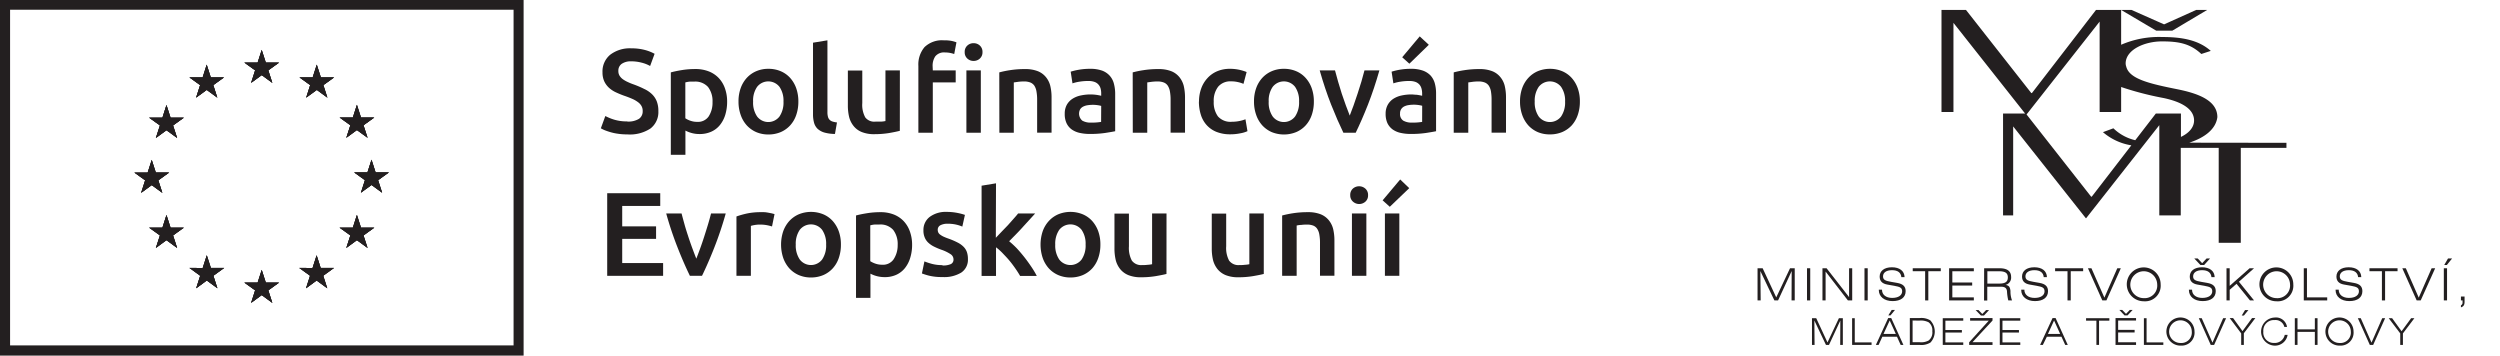 <svg id="Layer_1" data-name="Layer 1" xmlns="http://www.w3.org/2000/svg" viewBox="0 0 558.05 79.37"><defs><style>.cls-1{fill:#231f20;}</style></defs><title>EU+MŠMT ČB</title><path class="cls-1" d="M484.9,6.85l7.78-4.63h-2.46l-7.15,3.22L475.8,2.22h-2.32l7.84,4.63Zm3.78,25c3.41-1.1,5.94-3,6.28-5.7,0-3.79-4.43-5.3-8.79-6.2-6.33-1.26-10.83-2.31-11.54-5.05a2.27,2.27,0,0,1-.14-.87c.14-3,4.29-4.79,8.09-4.79s6.33.5,8.8,2.81l2.11-.69c-2.75-2.45-6.48-3.1-10.91-3.1a21.19,21.19,0,0,0-9.1,1.73V2.22h-5.61L453.56,20.78h-.13L438.85,2.22h-5.47V25h2.67V5.1l16,20.25h-4.93V48.08h2.26V28.22l16.22,20.49h.07L482,27.94V48.08h4.79V33h8.47v21.2h4.93V33h10.19V31.88Zm-1.85-1.31V25.35h-5.61l-4.59,5.95a10.45,10.45,0,0,1-4.88-2.66l-2.33.86a12.83,12.83,0,0,0,6.34,2.94L466.92,43.9h-.14L452.37,25.55,468.68,4.82V25h4.8V19.42A69.61,69.61,0,0,0,483,21.89c5.21,1.12,6.76,3.1,6.76,5,0,1.48-1.06,2.78-2.93,3.67"/><polygon class="cls-1" points="392.32 59.88 393.46 59.88 396.49 66.39 399.57 59.88 400.62 59.88 400.62 67.06 399.91 67.06 399.94 60.5 396.9 67.06 396.08 67.06 392.95 60.5 393.02 67.06 392.32 67.06 392.32 59.88"/><rect class="cls-1" x="403.36" y="59.88" width="0.72" height="7.18"/><polygon class="cls-1" points="406.81 59.88 407.73 59.88 412.75 66.32 412.75 59.88 413.45 59.88 413.45 67.06 412.49 67.06 407.51 60.62 407.51 67.06 406.81 67.06 406.81 59.88"/><rect class="cls-1" x="416.19" y="59.88" width="0.72" height="7.18"/><path class="cls-1" d="M420.1,64.69v0c0,1.09.88,1.81,2.27,1.81s2.23-.59,2.23-1.47-.58-1-1.79-1.24l-1.53-.27c-1.14-.2-1.7-.79-1.7-1.79,0-1.23,1-2.07,2.73-2.07s2.79.83,2.83,2.2h-.72c-.09-1-.8-1.55-2.09-1.55s-2,.56-2,1.38.59,1,1.79,1.22l1.37.24c1.3.23,1.89.79,1.89,1.85,0,1.38-1.07,2.21-2.92,2.21s-3.07-1-3.07-2.45v-.1h.73Z"/><polygon class="cls-1" points="429.73 60.54 426.96 60.54 426.96 59.88 433.22 59.88 433.22 60.54 430.44 60.54 430.44 67.06 429.73 67.06 429.73 60.54"/><polygon class="cls-1" points="435.08 59.88 440.6 59.88 440.6 60.55 435.8 60.55 435.8 63.06 440.23 63.06 440.23 63.74 435.8 63.74 435.8 66.38 440.6 66.38 440.6 67.06 435.08 67.06 435.08 59.88"/><path class="cls-1" d="M442.9,59.88h3.44c1.71,0,2.58.65,2.58,1.93a1.67,1.67,0,0,1-1.24,1.79c.81.13,1,.51,1.1,1.36a5.35,5.35,0,0,0,.35,2.1h-.84A10.87,10.87,0,0,1,448,65c-.09-.74-.5-1-1.4-1h-3v3.08h-.72Zm.72.67V63.3h2.64c1.33,0,1.93-.37,1.93-1.38s-.63-1.37-2-1.37Z"/><path class="cls-1" d="M451.88,64.69v0c0,1.09.88,1.81,2.28,1.81s2.22-.59,2.22-1.47-.57-1-1.79-1.24l-1.53-.27c-1.14-.2-1.7-.79-1.7-1.79,0-1.23,1-2.07,2.74-2.07s2.78.83,2.82,2.2h-.72c-.08-1-.8-1.55-2.08-1.55s-2,.56-2,1.38.59,1,1.79,1.22l1.36.24c1.3.23,1.89.79,1.89,1.85,0,1.38-1.06,2.21-2.91,2.21s-3.07-1-3.07-2.45v-.1h.72Z"/><polygon class="cls-1" points="461.51 60.54 458.74 60.54 458.74 59.88 465 59.88 465 60.54 462.23 60.54 462.23 67.06 461.51 67.06 461.51 60.54"/><polygon class="cls-1" points="466.07 59.88 466.85 59.88 469.74 66.44 472.62 59.88 473.41 59.88 470.19 67.06 469.28 67.06 466.07 59.88"/><path class="cls-1" d="M478.53,67.25a3.78,3.78,0,1,1,3.77-3.78,3.48,3.48,0,0,1-3.77,3.78m3-3.78a3,3,0,1,0-3,3.08,2.81,2.81,0,0,0,3-3.08"/><path class="cls-1" d="M489.31,64.69v0c0,1.09.89,1.81,2.28,1.81s2.23-.59,2.23-1.47-.58-1-1.79-1.24l-1.53-.27c-1.14-.2-1.7-.79-1.7-1.79,0-1.23,1-2.07,2.73-2.07s2.78.83,2.83,2.2h-.72c-.09-1-.81-1.55-2.09-1.55s-2,.56-2,1.38.59,1,1.79,1.22l1.37.24c1.3.23,1.89.79,1.89,1.85,0,1.38-1.07,2.21-2.92,2.21s-3.07-1-3.07-2.45v-.1h.72Zm3.25-7h.77L492,59.16h-.82l-1.38-1.47h.77l1,1.06Z"/><polygon class="cls-1" points="497 59.88 497.71 59.88 497.71 63.81 502.16 59.88 503.15 59.88 499.77 62.89 503.15 67.06 502.24 67.06 499.24 63.35 497.71 64.69 497.71 67.06 497 67.06 497 59.88"/><path class="cls-1" d="M508.13,67.25a3.78,3.78,0,1,1,3.78-3.78,3.48,3.48,0,0,1-3.78,3.78m3.05-3.78a3,3,0,1,0-3.05,3.08,2.82,2.82,0,0,0,3.05-3.08"/><polygon class="cls-1" points="514.25 59.88 514.96 59.88 514.96 66.38 519.48 66.38 519.48 67.06 514.25 67.06 514.25 59.88"/><path class="cls-1" d="M522.05,64.69v0c0,1.09.89,1.81,2.28,1.81s2.23-.59,2.23-1.47-.58-1-1.79-1.24l-1.53-.27c-1.15-.2-1.7-.79-1.7-1.79,0-1.23,1-2.07,2.73-2.07s2.78.83,2.82,2.2h-.71c-.09-1-.81-1.55-2.09-1.55s-2,.56-2,1.38.59,1,1.79,1.22l1.36.24c1.31.23,1.89.79,1.89,1.85,0,1.38-1.06,2.21-2.91,2.21s-3.07-1-3.07-2.45v-.1h.72Z"/><polygon class="cls-1" points="531.69 60.54 528.91 60.54 528.91 59.88 535.18 59.88 535.18 60.54 532.4 60.54 532.4 67.06 531.69 67.06 531.69 60.54"/><polygon class="cls-1" points="536.24 59.88 537.03 59.88 539.91 66.44 542.79 59.88 543.58 59.88 540.35 67.06 539.45 67.06 536.24 59.88"/><path class="cls-1" d="M545.51,59.88h.72v7.18h-.72Zm.94-2.19h.91l-1.18,1.47h-.58Z"/><path class="cls-1" d="M549.33,66.19h.81v1.16c0,.69-.18,1.05-.81,1.26v-.46a.63.63,0,0,0,.36-.66v-.43h-.36Z"/><polygon class="cls-1" points="404.47 71.03 405.42 71.03 407.93 76.44 410.48 71.03 411.36 71.03 411.36 76.99 410.77 76.99 410.8 71.54 408.27 76.99 407.59 76.99 405 71.54 405.05 76.99 404.47 76.99 404.47 71.03"/><polygon class="cls-1" points="413.43 71.03 414.02 71.03 414.02 76.43 417.77 76.43 417.77 76.99 413.43 76.99 413.43 71.03"/><path class="cls-1" d="M421.48,71h.68l2.72,6h-.61l-.83-1.84h-3.26L419.34,77h-.61Zm1.7,3.54-1.36-3-1.38,3Zm-.91-5.36H423l-1,1.22h-.49Z"/><path class="cls-1" d="M430.93,71.57a3.61,3.61,0,0,1,0,4.88,3.84,3.84,0,0,1-2.45.54h-2.17V71h2.17a3.84,3.84,0,0,1,2.45.54m-4,0v4.85h1.57a3.5,3.5,0,0,0,2-.38,2.27,2.27,0,0,0,.83-2.07,2.23,2.23,0,0,0-.83-2,3.77,3.77,0,0,0-2.09-.37Z"/><polygon class="cls-1" points="433.66 71.03 438.24 71.03 438.24 71.58 434.25 71.58 434.25 73.67 437.93 73.67 437.93 74.23 434.25 74.23 434.25 76.43 438.24 76.43 438.24 76.99 433.66 76.99 433.66 71.03"/><path class="cls-1" d="M439.55,76.41l4.38-4.83h-4.16V71h5v.55l-4.47,4.83h4.47V77h-5.21Zm3.79-7.2H444l-1.14,1.22h-.68L441,69.21h.64l.85.88Z"/><polygon class="cls-1" points="446.39 71.03 450.97 71.03 450.97 71.58 446.99 71.58 446.99 73.67 450.67 73.67 450.67 74.23 446.99 74.23 446.99 76.43 450.97 76.43 450.97 76.99 446.39 76.99 446.39 71.03"/><path class="cls-1" d="M458.17,71h.68l2.72,6H461l-.84-1.84h-3.26L456,77h-.61Zm1.7,3.54-1.36-3-1.37,3Z"/><polygon class="cls-1" points="467.96 71.58 465.65 71.58 465.65 71.03 470.85 71.03 470.85 71.58 468.55 71.58 468.55 76.99 467.96 76.99 467.96 71.58"/><path class="cls-1" d="M472.23,71h4.58v.55h-4v2.09h3.68v.57h-3.68v2.19h4V77h-4.58Zm3.19-1.82h.63l-1.14,1.22h-.68l-1.15-1.22h.64l.85.88Z"/><polygon class="cls-1" points="478.56 71.03 479.16 71.03 479.16 76.43 482.9 76.43 482.9 76.99 478.56 76.99 478.56 71.03"/><path class="cls-1" d="M486.72,77.15A3.14,3.14,0,1,1,489.86,74a2.89,2.89,0,0,1-3.14,3.14M489.25,74a2.53,2.53,0,1,0-2.53,2.56A2.34,2.34,0,0,0,489.25,74"/><polygon class="cls-1" points="490.82 71.03 491.47 71.03 493.87 76.48 496.25 71.03 496.91 71.03 494.24 76.99 493.48 76.99 490.82 71.03"/><path class="cls-1" d="M500.28,74.42,497.71,71h.76l2.1,2.91L502.7,71h.74l-2.57,3.39V77h-.59Zm.86-5.21h.75l-1,1.22h-.49Z"/><path class="cls-1" d="M507.74,71.45A2.35,2.35,0,0,0,505.22,74a2.32,2.32,0,0,0,2.4,2.55A2.27,2.27,0,0,0,510,74.75h.64a2.85,2.85,0,0,1-3,2.4,3.14,3.14,0,0,1,.11-6.27,2.49,2.49,0,0,1,2.76,2.1h-.6a2,2,0,0,0-2.17-1.53"/><polygon class="cls-1" points="512.25 71.03 512.85 71.03 512.85 73.52 516.72 73.52 516.72 71.03 517.32 71.03 517.32 76.99 516.72 76.99 516.72 74.08 512.85 74.08 512.85 76.99 512.25 76.99 512.25 71.03"/><path class="cls-1" d="M522.23,77.15A3.14,3.14,0,1,1,525.36,74a2.89,2.89,0,0,1-3.13,3.14M524.75,74a2.53,2.53,0,1,0-2.52,2.56A2.33,2.33,0,0,0,524.75,74"/><polygon class="cls-1" points="526.32 71.03 526.97 71.03 529.37 76.48 531.76 71.03 532.41 71.03 529.74 76.99 528.99 76.99 526.32 71.03"/><polygon class="cls-1" points="535.78 74.42 533.21 71.03 533.97 71.03 536.08 73.94 538.21 71.03 538.94 71.03 536.38 74.42 536.38 76.99 535.78 76.99 535.78 74.42"/><polygon class="cls-1" points="32.4 40.25 29.99 38.52 32.96 38.53 33.87 35.69 34.78 38.52 37.75 38.52 35.34 40.25 36.24 43.05 33.87 41.32 31.5 43.05 32.4 40.25"/><polygon class="cls-1" points="41.04 50.82 38.63 52.55 39.54 55.35 37.16 53.61 34.79 55.35 35.7 52.55 33.29 50.82 36.26 50.82 37.16 47.98 38.07 50.82 41.04 50.82"/><polygon class="cls-1" points="35.7 28 33.29 26.27 36.26 26.27 37.16 23.43 38.07 26.27 41.04 26.27 38.63 28 39.54 30.8 37.16 29.07 34.79 30.8 35.7 28"/><polygon class="cls-1" points="44.67 19 42.27 17.27 45.24 17.27 46.14 14.43 47.05 17.27 50.02 17.27 47.61 19 48.51 21.8 46.14 20.07 43.77 21.8 44.67 19"/><polygon class="cls-1" points="50.04 59.81 47.63 61.55 48.53 64.35 46.16 62.61 43.79 64.35 44.69 61.55 42.29 59.81 45.25 59.82 46.16 56.98 47.07 59.81 50.04 59.81"/><polygon class="cls-1" points="56.95 64.81 54.54 63.08 57.51 63.08 58.42 60.24 59.33 63.08 62.3 63.08 59.89 64.81 60.79 67.61 58.42 65.87 56.05 67.61 56.95 64.81"/><polygon class="cls-1" points="56.95 15.7 54.54 13.97 57.51 13.97 58.42 11.14 59.33 13.97 62.3 13.97 59.89 15.7 60.79 18.5 58.42 16.77 56.05 18.5 56.95 15.7"/><polygon class="cls-1" points="69.21 61.55 66.8 59.81 69.77 59.82 70.68 56.98 71.58 59.81 74.55 59.81 72.15 61.55 73.05 64.35 70.68 62.61 68.31 64.35 69.21 61.55"/><polygon class="cls-1" points="69.24 19 66.84 17.27 69.8 17.27 70.71 14.43 71.62 17.27 74.59 17.27 72.18 19 73.08 21.8 70.72 20.07 68.34 21.8 69.24 19"/><polygon class="cls-1" points="78.21 52.55 75.8 50.82 78.76 50.82 79.67 47.98 80.58 50.82 83.55 50.82 81.14 52.55 82.05 55.35 79.67 53.61 77.3 55.35 78.21 52.55"/><polygon class="cls-1" points="78.21 27.96 75.8 26.23 78.76 26.24 79.67 23.4 80.58 26.23 83.55 26.23 81.14 27.96 82.05 30.76 79.67 29.03 77.3 30.76 78.21 27.96"/><polygon class="cls-1" points="82.93 35.65 83.84 38.49 86.81 38.49 84.4 40.22 85.3 43.02 82.93 41.29 80.56 43.02 81.46 40.22 79.06 38.49 82.02 38.49 82.93 35.65"/><path class="cls-1" d="M0,0V79.37H116.88V0ZM114.64,77.1H2.25V2.17H114.64Z"/><polygon class="cls-1" points="31.5 43.05 32.4 40.25 29.99 38.52 32.96 38.53 33.87 35.69 34.78 38.52 37.75 38.52 35.34 40.25 36.24 43.05 33.87 41.32 31.5 43.05"/><polygon class="cls-1" points="41.04 50.82 38.63 52.55 39.54 55.35 37.16 53.61 34.79 55.35 35.7 52.55 33.29 50.82 36.26 50.82 37.16 47.98 38.07 50.82 41.04 50.82"/><polygon class="cls-1" points="38.07 26.27 41.04 26.27 38.63 28 39.54 30.8 37.16 29.07 34.79 30.8 35.7 28 33.29 26.27 36.26 26.27 37.16 23.43 38.07 26.27"/><polygon class="cls-1" points="44.67 19 42.27 17.27 45.24 17.27 46.14 14.43 47.05 17.27 50.02 17.27 47.61 19 48.51 21.8 46.14 20.07 43.77 21.8 44.67 19"/><polygon class="cls-1" points="50.04 59.81 47.63 61.55 48.53 64.35 46.16 62.61 43.79 64.35 44.69 61.55 42.29 59.81 45.25 59.82 46.16 56.98 47.07 59.81 50.04 59.81"/><polygon class="cls-1" points="62.3 63.08 59.89 64.81 60.79 67.61 58.42 65.87 56.05 67.61 56.95 64.81 54.54 63.08 57.51 63.08 58.42 60.24 59.33 63.08 62.3 63.08"/><polygon class="cls-1" points="59.33 13.97 62.3 13.97 59.89 15.7 60.79 18.5 58.42 16.77 56.05 18.5 56.95 15.7 54.54 13.97 57.51 13.97 58.42 11.14 59.33 13.97"/><polygon class="cls-1" points="74.55 59.81 72.15 61.55 73.05 64.35 70.68 62.61 68.31 64.35 69.21 61.55 66.8 59.81 69.77 59.82 70.68 56.98 71.58 59.81 74.55 59.81"/><polygon class="cls-1" points="71.62 17.27 74.59 17.27 72.18 19 73.08 21.8 70.72 20.07 68.34 21.8 69.24 19 66.84 17.27 69.8 17.27 70.71 14.43 71.62 17.27"/><polygon class="cls-1" points="83.55 50.82 81.14 52.55 82.05 55.35 79.67 53.61 77.3 55.35 78.21 52.55 75.8 50.82 78.76 50.82 79.67 47.98 80.58 50.82 83.55 50.82"/><polygon class="cls-1" points="78.21 27.96 75.8 26.23 78.76 26.24 79.67 23.4 80.58 26.23 83.55 26.23 81.14 27.96 82.05 30.76 79.67 29.03 77.3 30.76 78.21 27.96"/><polygon class="cls-1" points="84.4 40.22 85.3 43.02 82.93 41.29 80.56 43.02 81.46 40.22 79.06 38.49 82.02 38.49 82.93 35.65 83.84 38.49 86.81 38.49 84.4 40.22"/><polygon class="cls-1" points="59.89 15.7 60.79 18.5 58.42 16.77 56.05 18.5 56.95 15.7 54.54 13.97 57.51 13.97 58.42 11.14 59.33 13.97 62.3 13.97 59.89 15.7"/><polygon class="cls-1" points="47.61 19 48.51 21.8 46.14 20.07 43.77 21.8 44.67 19 42.27 17.27 45.24 17.27 46.14 14.43 47.05 17.27 50.02 17.27 47.61 19"/><polygon class="cls-1" points="38.63 28 39.54 30.8 37.16 29.07 34.79 30.8 35.7 28 33.29 26.27 36.26 26.27 37.16 23.43 38.07 26.27 41.04 26.27 38.63 28"/><polygon class="cls-1" points="35.34 40.25 36.24 43.05 33.87 41.32 31.5 43.05 32.4 40.25 29.99 38.52 32.96 38.53 33.87 35.69 34.78 38.52 37.75 38.52 35.34 40.25"/><polygon class="cls-1" points="38.63 52.55 39.54 55.35 37.16 53.61 34.79 55.35 35.7 52.55 33.29 50.82 36.26 50.82 37.16 47.98 38.07 50.82 41.04 50.82 38.63 52.55"/><polygon class="cls-1" points="47.63 61.55 48.53 64.35 46.16 62.61 43.79 64.35 44.69 61.55 42.29 59.81 45.25 59.82 46.16 56.98 47.07 59.81 50.04 59.81 47.63 61.55"/><polygon class="cls-1" points="59.89 64.81 60.79 67.61 58.42 65.87 56.05 67.61 56.95 64.81 54.54 63.08 57.51 63.08 58.42 60.24 59.33 63.08 62.3 63.08 59.89 64.81"/><polygon class="cls-1" points="72.15 61.55 73.05 64.35 70.68 62.61 68.31 64.35 69.21 61.55 66.8 59.81 69.77 59.82 70.68 56.98 71.58 59.81 74.55 59.81 72.15 61.55"/><polygon class="cls-1" points="81.14 52.55 82.05 55.35 79.67 53.61 77.3 55.35 78.21 52.55 75.8 50.82 78.76 50.82 79.67 47.98 80.58 50.82 83.55 50.82 81.14 52.55"/><polygon class="cls-1" points="84.4 40.22 85.3 43.02 82.93 41.29 80.56 43.02 81.46 40.22 79.06 38.49 82.02 38.49 82.93 35.65 83.84 38.49 86.81 38.49 84.4 40.22"/><polygon class="cls-1" points="81.14 27.96 82.05 30.76 79.67 29.03 77.3 30.76 78.21 27.96 75.8 26.23 78.76 26.24 79.67 23.4 80.58 26.23 83.55 26.23 81.14 27.96"/><polygon class="cls-1" points="72.18 19 73.08 21.8 70.72 20.07 68.34 21.8 69.24 19 66.84 17.27 69.8 17.27 70.71 14.43 71.62 17.27 74.59 17.27 72.18 19"/><path class="cls-1" d="M140,27.13a4.55,4.55,0,0,0,2.64-.61,2,2,0,0,0,.82-1.73,2.2,2.2,0,0,0-.28-1.15,2.7,2.7,0,0,0-.8-.86,6.15,6.15,0,0,0-1.26-.72c-.5-.22-1.06-.44-1.7-.66s-1.26-.48-1.85-.75a6.19,6.19,0,0,1-1.57-1,4.68,4.68,0,0,1-1.1-1.46,4.74,4.74,0,0,1-.41-2.05,4.82,4.82,0,0,1,1.73-3.93,7.21,7.21,0,0,1,4.71-1.42,11.49,11.49,0,0,1,3.08.38,9.59,9.59,0,0,1,2.11.84l-1,2.72a7.69,7.69,0,0,0-2-.77,9.12,9.12,0,0,0-2.22-.27,3.56,3.56,0,0,0-2.12.56,1.83,1.83,0,0,0-.75,1.57,2,2,0,0,0,.25,1.05,2.8,2.8,0,0,0,.72.79,5.9,5.9,0,0,0,1.09.63,11.81,11.81,0,0,0,1.37.56c.87.32,1.64.65,2.33,1A6.26,6.26,0,0,1,145.51,21a4.58,4.58,0,0,1,1.08,1.59,5.91,5.91,0,0,1,.37,2.23,4.61,4.61,0,0,1-1.77,3.87A8.37,8.37,0,0,1,140,30a13.42,13.42,0,0,1-2.09-.15,11.17,11.17,0,0,1-1.68-.36c-.48-.14-.9-.29-1.26-.43a8.43,8.43,0,0,1-.85-.42l1-2.74a11.36,11.36,0,0,0,1.95.8,9.74,9.74,0,0,0,2.95.4Z"/><path class="cls-1" d="M161.8,19.66a6.41,6.41,0,0,0-1.41-2.29,6.16,6.16,0,0,0-2.22-1.45,8.09,8.09,0,0,0-3-.51,18.33,18.33,0,0,0-3,.24q-1.44.24-2.43.51V34.55H153v-5.4a6.9,6.9,0,0,0,1.35.53,6.5,6.5,0,0,0,1.81.24,6.25,6.25,0,0,0,2.62-.53,5.2,5.2,0,0,0,1.93-1.49,6.82,6.82,0,0,0,1.19-2.29,10,10,0,0,0,.41-2.93A8.7,8.7,0,0,0,161.8,19.66ZM158.18,26a2.88,2.88,0,0,1-2.57,1.2,4.37,4.37,0,0,1-1.5-.25,4.76,4.76,0,0,1-1.13-.55v-8a5.19,5.19,0,0,1,1-.18c.32,0,.64,0,.94,0a3.8,3.8,0,0,1,3.13,1.2,5.18,5.18,0,0,1,1,3.35A5.64,5.64,0,0,1,158.18,26Z"/><path class="cls-1" d="M177.72,19.66a6.93,6.93,0,0,0-1.37-2.3,6,6,0,0,0-2.12-1.48,6.88,6.88,0,0,0-2.7-.52,6.76,6.76,0,0,0-2.69.52,6.19,6.19,0,0,0-2.12,1.48,6.79,6.79,0,0,0-1.38,2.3,8.6,8.6,0,0,0-.49,3,8.72,8.72,0,0,0,.49,3A6.76,6.76,0,0,0,166.71,28a6.28,6.28,0,0,0,2.1,1.49,6.84,6.84,0,0,0,2.72.53,7,7,0,0,0,2.73-.53A6.13,6.13,0,0,0,176.37,28a6.59,6.59,0,0,0,1.36-2.32,9,9,0,0,0,.48-3A8.84,8.84,0,0,0,177.72,19.66ZM174,26a3.14,3.14,0,0,1-5,0,5.49,5.49,0,0,1-.89-3.33,5.36,5.36,0,0,1,.89-3.28,3.17,3.17,0,0,1,5,0,5.43,5.43,0,0,1,.89,3.28A5.55,5.55,0,0,1,174,26Z"/><path class="cls-1" d="M186.38,29.9a9,9,0,0,1-2.38-.32,3.84,3.84,0,0,1-1.51-.84,3,3,0,0,1-.78-1.36,6.93,6.93,0,0,1-.23-1.85v-16L184.7,9v16a3.89,3.89,0,0,0,.1,1,1.5,1.5,0,0,0,.33.68,1.51,1.51,0,0,0,.65.43,4.92,4.92,0,0,0,1.05.22Z"/><path class="cls-1" d="M200.86,29.2c-.62.16-1.43.33-2.42.5a20.73,20.73,0,0,1-3.28.25,7.18,7.18,0,0,1-2.8-.48,4.44,4.44,0,0,1-1.81-1.33,5.24,5.24,0,0,1-1-2,11,11,0,0,1-.29-2.59v-7.8h3.22V23a5.85,5.85,0,0,0,.66,3.2,2.53,2.53,0,0,0,2.27.95c.39,0,.8,0,1.24,0a6.34,6.34,0,0,0,1-.13V15.71h3.22Z"/><path class="cls-1" d="M208.18,14.78a3.73,3.73,0,0,1,.6-2.21,2.5,2.5,0,0,1,2.19-.86,5.8,5.8,0,0,1,1.14.11,6.61,6.61,0,0,1,.89.24l.5-2.61a7.34,7.34,0,0,0-1.1-.32A8.32,8.32,0,0,0,210.68,9a5.62,5.62,0,0,0-4.31,1.52A6,6,0,0,0,205,14.72V29.63h3.22V18.4h5.11V15.71h-5.11Zm10.54-4.61a2,2,0,0,0-1.38-.53,2,2,0,0,0-1.41.53,1.87,1.87,0,0,0-.59,1.46,1.84,1.84,0,0,0,.59,1.44,2,2,0,0,0,1.41.53,2,2,0,0,0,1.38-.53,1.84,1.84,0,0,0,.59-1.44A1.87,1.87,0,0,0,218.72,10.17Zm-3,5.54V29.63h3.22V15.71Z"/><path class="cls-1" d="M223.06,16.16a21.31,21.31,0,0,1,2.42-.5,20.78,20.78,0,0,1,3.3-.24,7.59,7.59,0,0,1,2.85.46,4.43,4.43,0,0,1,1.82,1.31,4.93,4.93,0,0,1,1,2,11.06,11.06,0,0,1,.28,2.59v7.83h-3.22V22.31a10.3,10.3,0,0,0-.15-1.9,3.43,3.43,0,0,0-.47-1.28,2,2,0,0,0-.91-.72,3.83,3.83,0,0,0-1.4-.23,11.57,11.57,0,0,0-1.28.08l-1,.14V29.63h-3.22Z"/><path class="cls-1" d="M248.63,18.62a4.2,4.2,0,0,0-.94-1.74A4.26,4.26,0,0,0,246,15.76a7.78,7.78,0,0,0-2.69-.4,14.12,14.12,0,0,0-2.5.21A13.75,13.75,0,0,0,239,16l.4,2.61a8.53,8.53,0,0,1,1.51-.37,11.85,11.85,0,0,1,2.05-.16,3.83,3.83,0,0,1,1.37.21,2.09,2.09,0,0,1,.88.6,2.25,2.25,0,0,1,.47.89,4.11,4.11,0,0,1,.13,1.06v.54a10.77,10.77,0,0,0-1.25-.23,11,11,0,0,0-1.12-.07,10.42,10.42,0,0,0-2.19.23,5.48,5.48,0,0,0-1.85.74,3.82,3.82,0,0,0-1.27,1.35,4.05,4.05,0,0,0-.46,2,4.76,4.76,0,0,0,.41,2.11,3.65,3.65,0,0,0,1.14,1.38,4.93,4.93,0,0,0,1.77.77,10.19,10.19,0,0,0,2.29.24,23.3,23.3,0,0,0,3.4-.22c1-.16,1.75-.28,2.25-.39V20.87A8.83,8.83,0,0,0,248.63,18.62Zm-2.84,8.59a12.52,12.52,0,0,1-2.26.16,3.69,3.69,0,0,1-1.94-.44,2.05,2.05,0,0,1-.46-2.56,1.73,1.73,0,0,1,.71-.6,3.3,3.3,0,0,1,1-.29,8.09,8.09,0,0,1,1.08-.08,7.66,7.66,0,0,1,1.12.08,6.2,6.2,0,0,1,.77.16Z"/><path class="cls-1" d="M252.84,16.16a21.55,21.55,0,0,1,2.43-.5,20.78,20.78,0,0,1,3.3-.24,7.67,7.67,0,0,1,2.85.46,4.43,4.43,0,0,1,1.82,1.31,5.06,5.06,0,0,1,1,2,11.62,11.62,0,0,1,.28,2.59v7.83h-3.22V22.31a10.3,10.3,0,0,0-.15-1.9,3.42,3.42,0,0,0-.48-1.28,1.89,1.89,0,0,0-.9-.72,3.87,3.87,0,0,0-1.4-.23,11.42,11.42,0,0,0-1.28.08c-.44.06-.77.1-1,.14V29.63h-3.23Z"/><path class="cls-1" d="M267.64,22.68a8.55,8.55,0,0,1,.48-2.89,6.75,6.75,0,0,1,1.38-2.32,6.16,6.16,0,0,1,2.16-1.55,7.18,7.18,0,0,1,2.88-.56,9.79,9.79,0,0,1,3.73.72l-.7,2.64a6.67,6.67,0,0,0-1.26-.4,6.57,6.57,0,0,0-1.5-.16,3.54,3.54,0,0,0-2.88,1.18,5.08,5.08,0,0,0-1,3.34,5.27,5.27,0,0,0,.93,3.29A3.72,3.72,0,0,0,275,27.18a8,8,0,0,0,1.62-.16,7.23,7.23,0,0,0,1.39-.4l.45,2.66a6.54,6.54,0,0,1-1.61.48,10.86,10.86,0,0,1-2.22.22,8.19,8.19,0,0,1-3.11-.55,5.9,5.9,0,0,1-2.18-1.52,6.15,6.15,0,0,1-1.29-2.31,9.76,9.76,0,0,1-.43-2.92Z"/><path class="cls-1" d="M292.79,19.66a6.79,6.79,0,0,0-1.38-2.3,5.88,5.88,0,0,0-2.11-1.48,6.88,6.88,0,0,0-2.7-.52,6.72,6.72,0,0,0-2.69.52,6.19,6.19,0,0,0-2.12,1.48,6.79,6.79,0,0,0-1.38,2.3,8.6,8.6,0,0,0-.49,3,8.72,8.72,0,0,0,.49,3A6.76,6.76,0,0,0,281.78,28a6.28,6.28,0,0,0,2.1,1.49,7.24,7.24,0,0,0,5.44,0A6.07,6.07,0,0,0,291.44,28a6.59,6.59,0,0,0,1.36-2.32,9,9,0,0,0,.48-3A8.84,8.84,0,0,0,292.79,19.66ZM289.09,26a3.14,3.14,0,0,1-5,0,5.49,5.49,0,0,1-.89-3.33,5.36,5.36,0,0,1,.89-3.28,3.17,3.17,0,0,1,5,0,5.43,5.43,0,0,1,.89,3.28A5.55,5.55,0,0,1,289.09,26Z"/><path class="cls-1" d="M299.87,29.63q-1.33-2.74-2.74-6.29c-.93-2.37-1.78-4.92-2.55-7.63H298c.2.78.43,1.62.69,2.51s.53,1.8.82,2.69.6,1.77.91,2.61.6,1.6.87,2.28c.27-.68.55-1.43.86-2.28s.6-1.71.89-2.61.58-1.79.85-2.69.49-1.73.69-2.51h3.33c-.77,2.71-1.62,5.26-2.55,7.63s-1.85,4.46-2.74,6.29Z"/><path class="cls-1" d="M320.28,18.62a4.3,4.3,0,0,0-.93-1.74,4.4,4.4,0,0,0-1.74-1.12,7.82,7.82,0,0,0-2.69-.4,14.33,14.33,0,0,0-4.29.64l.4,2.61a8.67,8.67,0,0,1,1.52-.37,11.77,11.77,0,0,1,2.05-.16,3.87,3.87,0,0,1,1.37.21,2.16,2.16,0,0,1,.88.6,2.23,2.23,0,0,1,.46.89,4.11,4.11,0,0,1,.14,1.06v.54a11.6,11.6,0,0,0-1.25-.23c-.4,0-.77-.07-1.12-.07a10.45,10.45,0,0,0-2.2.23,5.56,5.56,0,0,0-1.85.74,3.88,3.88,0,0,0-1.26,1.35,4.05,4.05,0,0,0-.47,2,4.9,4.9,0,0,0,.41,2.11,3.77,3.77,0,0,0,1.15,1.38,4.85,4.85,0,0,0,1.77.77,10.13,10.13,0,0,0,2.29.24,23.06,23.06,0,0,0,3.39-.22c1-.16,1.75-.28,2.25-.39V20.87A8.4,8.4,0,0,0,320.28,18.62Zm-2.83,8.59a12.64,12.64,0,0,1-2.27.16,3.74,3.74,0,0,1-1.94-.44,1.71,1.71,0,0,1-.72-1.59,1.66,1.66,0,0,1,.27-1,1.71,1.71,0,0,1,.7-.6,3.36,3.36,0,0,1,1-.29,7.85,7.85,0,0,1,1.08-.08,7.51,7.51,0,0,1,1.11.08,6.44,6.44,0,0,1,.78.16Zm-.54-19.09L313,12.78l1.6,1.44L318.94,10Z"/><path class="cls-1" d="M324.5,16.16a21.31,21.31,0,0,1,2.42-.5,21,21,0,0,1,3.3-.24,7.59,7.59,0,0,1,2.85.46,4.37,4.37,0,0,1,1.82,1.31,4.8,4.8,0,0,1,1,2,11.06,11.06,0,0,1,.28,2.59v7.83h-3.22V22.31a11.36,11.36,0,0,0-.14-1.9,3.42,3.42,0,0,0-.48-1.28,2,2,0,0,0-.91-.72,3.83,3.83,0,0,0-1.4-.23,11.25,11.25,0,0,0-1.27.08l-1,.14V29.63H324.5Z"/><path class="cls-1" d="M352.17,19.66a6.93,6.93,0,0,0-1.37-2.3,6,6,0,0,0-2.12-1.48,7.24,7.24,0,0,0-5.39,0,6.16,6.16,0,0,0-2.11,1.48,6.65,6.65,0,0,0-1.39,2.3,8.6,8.6,0,0,0-.49,3,8.72,8.72,0,0,0,.49,3A6.92,6.92,0,0,0,341.16,28a6.22,6.22,0,0,0,2.11,1.49A6.79,6.79,0,0,0,346,30a7,7,0,0,0,2.73-.53A6.26,6.26,0,0,0,350.83,28a6.72,6.72,0,0,0,1.35-2.32,9,9,0,0,0,.48-3A8.6,8.6,0,0,0,352.17,19.66ZM348.47,26a3.14,3.14,0,0,1-5,0,5.55,5.55,0,0,1-.89-3.33,5.43,5.43,0,0,1,.89-3.28,3.17,3.17,0,0,1,5,0,5.43,5.43,0,0,1,.89,3.28A5.55,5.55,0,0,1,348.47,26Z"/><polygon class="cls-1" points="135.54 61.57 135.54 43.13 147.38 43.13 147.38 45.97 138.89 45.97 138.89 50.53 146.45 50.53 146.45 53.32 138.89 53.32 138.89 58.72 148.02 58.72 148.02 61.57 135.54 61.57"/><path class="cls-1" d="M154,61.57c-.89-1.83-1.81-3.92-2.74-6.29a76.6,76.6,0,0,1-2.55-7.63h3.43c.2.78.43,1.62.68,2.52s.54,1.79.83,2.68.6,1.77.91,2.61.6,1.6.87,2.28c.27-.68.55-1.43.86-2.28s.6-1.71.89-2.61.57-1.79.84-2.68.5-1.74.7-2.52H162a79.23,79.23,0,0,1-2.56,7.63c-.93,2.37-1.85,4.46-2.74,6.29Z"/><path class="cls-1" d="M172.33,50.55a11,11,0,0,0-1.11-.28,8.72,8.72,0,0,0-1.64-.14,6.57,6.57,0,0,0-1.13.1,7.08,7.08,0,0,0-.84.19V61.57h-3.22V48.32a19.22,19.22,0,0,1,2.33-.66,14.89,14.89,0,0,1,3.1-.3,7,7,0,0,1,.75,0c.28,0,.57.06.85.1l.83.16c.26.07.48.12.64.18Z"/><path class="cls-1" d="M187.22,51.6a7,7,0,0,0-1.37-2.3,6,6,0,0,0-2.12-1.48,7.24,7.24,0,0,0-5.39,0,6.29,6.29,0,0,0-2.12,1.48,6.88,6.88,0,0,0-1.38,2.3,9.43,9.43,0,0,0,0,6,6.92,6.92,0,0,0,1.37,2.32,6.22,6.22,0,0,0,2.11,1.49,6.79,6.79,0,0,0,2.71.53,7,7,0,0,0,2.73-.53,6.13,6.13,0,0,0,2.11-1.49,6.59,6.59,0,0,0,1.36-2.32,8.91,8.91,0,0,0,.48-3A8.66,8.66,0,0,0,187.22,51.6Zm-3.7,6.32a3.14,3.14,0,0,1-5,0,5.54,5.54,0,0,1-.89-3.32,5.47,5.47,0,0,1,.89-3.29,3.17,3.17,0,0,1,5,0,5.47,5.47,0,0,1,.89,3.29A5.54,5.54,0,0,1,183.52,57.92Z"/><path class="cls-1" d="M203.08,51.6a6.5,6.5,0,0,0-1.41-2.29,6.16,6.16,0,0,0-2.22-1.45,8,8,0,0,0-2.95-.5,18.45,18.45,0,0,0-3,.24c-1,.16-1.76.32-2.42.5V66.49h3.22v-5.4a6.87,6.87,0,0,0,3.17.77,6.13,6.13,0,0,0,2.62-.53A5.25,5.25,0,0,0,202,59.84a6.8,6.8,0,0,0,1.18-2.29,9.69,9.69,0,0,0,.42-2.93A8.69,8.69,0,0,0,203.08,51.6Zm-3.62,6.3a2.86,2.86,0,0,1-2.57,1.19,4.37,4.37,0,0,1-1.5-.25,5.2,5.2,0,0,1-1.13-.54v-8a5.35,5.35,0,0,1,1-.18c.33,0,.64,0,1,0a3.79,3.79,0,0,1,3.12,1.2,5.19,5.19,0,0,1,1,3.36A5.69,5.69,0,0,1,199.46,57.9Z"/><path class="cls-1" d="M210.39,59.26a4.28,4.28,0,0,0,1.86-.31,1.08,1.08,0,0,0,.59-1.05,1.38,1.38,0,0,0-.63-1.15,8.85,8.85,0,0,0-2.06-1,15.29,15.29,0,0,1-1.61-.68,5.32,5.32,0,0,1-1.26-.84,3.27,3.27,0,0,1-.84-1.16,3.91,3.91,0,0,1-.31-1.66,3.63,3.63,0,0,1,1.41-3,6,6,0,0,1,3.83-1.11,11.93,11.93,0,0,1,2.35.23,11.48,11.48,0,0,1,1.67.44l-.58,2.61a7.78,7.78,0,0,0-1.36-.44,8.39,8.39,0,0,0-1.92-.2,3.35,3.35,0,0,0-1.59.33,1.11,1.11,0,0,0-.62,1,1.48,1.48,0,0,0,.12.61,1.27,1.27,0,0,0,.42.49,4.58,4.58,0,0,0,.77.46,12.5,12.5,0,0,0,1.17.46,16.23,16.23,0,0,1,1.94.84,5.06,5.06,0,0,1,1.32.93,3.19,3.19,0,0,1,.76,1.18,4.77,4.77,0,0,1,.24,1.6,3.43,3.43,0,0,1-1.48,3,7.29,7.29,0,0,1-4.22,1,11.67,11.67,0,0,1-3-.31,15,15,0,0,1-1.57-.49l.56-2.69a14.33,14.33,0,0,0,1.71.56,8.8,8.8,0,0,0,2.28.27Z"/><path class="cls-1" d="M222.29,53.08l1.3-1.37L225,50.25l1.26-1.42c.4-.45.75-.84,1-1.18h3.81c-.89,1-1.83,2-2.81,3.09s-2,2.1-3,3.11A20.36,20.36,0,0,1,227,55.46c.58.63,1.15,1.3,1.7,2s1.06,1.42,1.54,2.13.87,1.37,1.19,2h-3.72c-.32-.55-.69-1.13-1.11-1.73s-.86-1.19-1.34-1.76-1-1.1-1.47-1.6a12.09,12.09,0,0,0-1.46-1.3v6.39h-3.22V41.45l3.22-.53Z"/><path class="cls-1" d="M245.14,51.6a7,7,0,0,0-1.37-2.3,6,6,0,0,0-2.12-1.48,7.24,7.24,0,0,0-5.39,0,6.16,6.16,0,0,0-2.11,1.48,6.74,6.74,0,0,0-1.39,2.3,9.43,9.43,0,0,0,0,6,6.92,6.92,0,0,0,1.37,2.32,6.22,6.22,0,0,0,2.11,1.49,6.79,6.79,0,0,0,2.71.53,7,7,0,0,0,2.73-.53,6.26,6.26,0,0,0,2.12-1.49,6.72,6.72,0,0,0,1.35-2.32,8.91,8.91,0,0,0,.48-3A8.66,8.66,0,0,0,245.14,51.6Zm-3.7,6.32a3.14,3.14,0,0,1-5,0,5.54,5.54,0,0,1-.89-3.32,5.47,5.47,0,0,1,.89-3.29,3.17,3.17,0,0,1,5,0,5.47,5.47,0,0,1,.89,3.29A5.54,5.54,0,0,1,241.44,57.92Z"/><path class="cls-1" d="M260.38,61.15c-.62.16-1.43.32-2.42.49a19.61,19.61,0,0,1-3.28.25,7.23,7.23,0,0,1-2.81-.48,4.57,4.57,0,0,1-1.81-1.33,5.32,5.32,0,0,1-1-2,11.13,11.13,0,0,1-.29-2.6v-7.8H252v7.29a6,6,0,0,0,.65,3.2,2.57,2.57,0,0,0,2.28,1c.39,0,.8,0,1.24-.06a6.53,6.53,0,0,0,1-.13V47.65h3.22Z"/><path class="cls-1" d="M282.1,61.15c-.62.16-1.43.32-2.42.49a19.61,19.61,0,0,1-3.28.25,7.23,7.23,0,0,1-2.81-.48,4.57,4.57,0,0,1-1.81-1.33,5.32,5.32,0,0,1-1-2,11.13,11.13,0,0,1-.29-2.6v-7.8h3.22v7.29a6,6,0,0,0,.65,3.2,2.57,2.57,0,0,0,2.28,1c.39,0,.8,0,1.24-.06a6.53,6.53,0,0,0,1-.13V47.65h3.22Z"/><path class="cls-1" d="M286.2,48.1a23.77,23.77,0,0,1,2.42-.5,20.78,20.78,0,0,1,3.3-.24,7.59,7.59,0,0,1,2.85.46,4.52,4.52,0,0,1,1.82,1.31,5.06,5.06,0,0,1,1,2,11.14,11.14,0,0,1,.28,2.6v7.82h-3.22V54.25a10.3,10.3,0,0,0-.15-1.9,3.32,3.32,0,0,0-.48-1.28,1.89,1.89,0,0,0-.9-.72,3.85,3.85,0,0,0-1.4-.22,9.56,9.56,0,0,0-1.28.08c-.44,0-.77.09-1,.13V61.57H286.2Z"/><path class="cls-1" d="M304.78,42.11a2.11,2.11,0,0,0-2.8,0,1.88,1.88,0,0,0-.58,1.47A1.83,1.83,0,0,0,302,45a2.08,2.08,0,0,0,2.8,0,1.83,1.83,0,0,0,.58-1.43A1.88,1.88,0,0,0,304.78,42.11Zm-3,5.54V61.57H305V47.65Z"/><path class="cls-1" d="M312.55,40.06l-3.92,4.66,1.6,1.44L314.57,42Zm-3.41,7.59V61.57h3.22V47.65Z"/></svg>